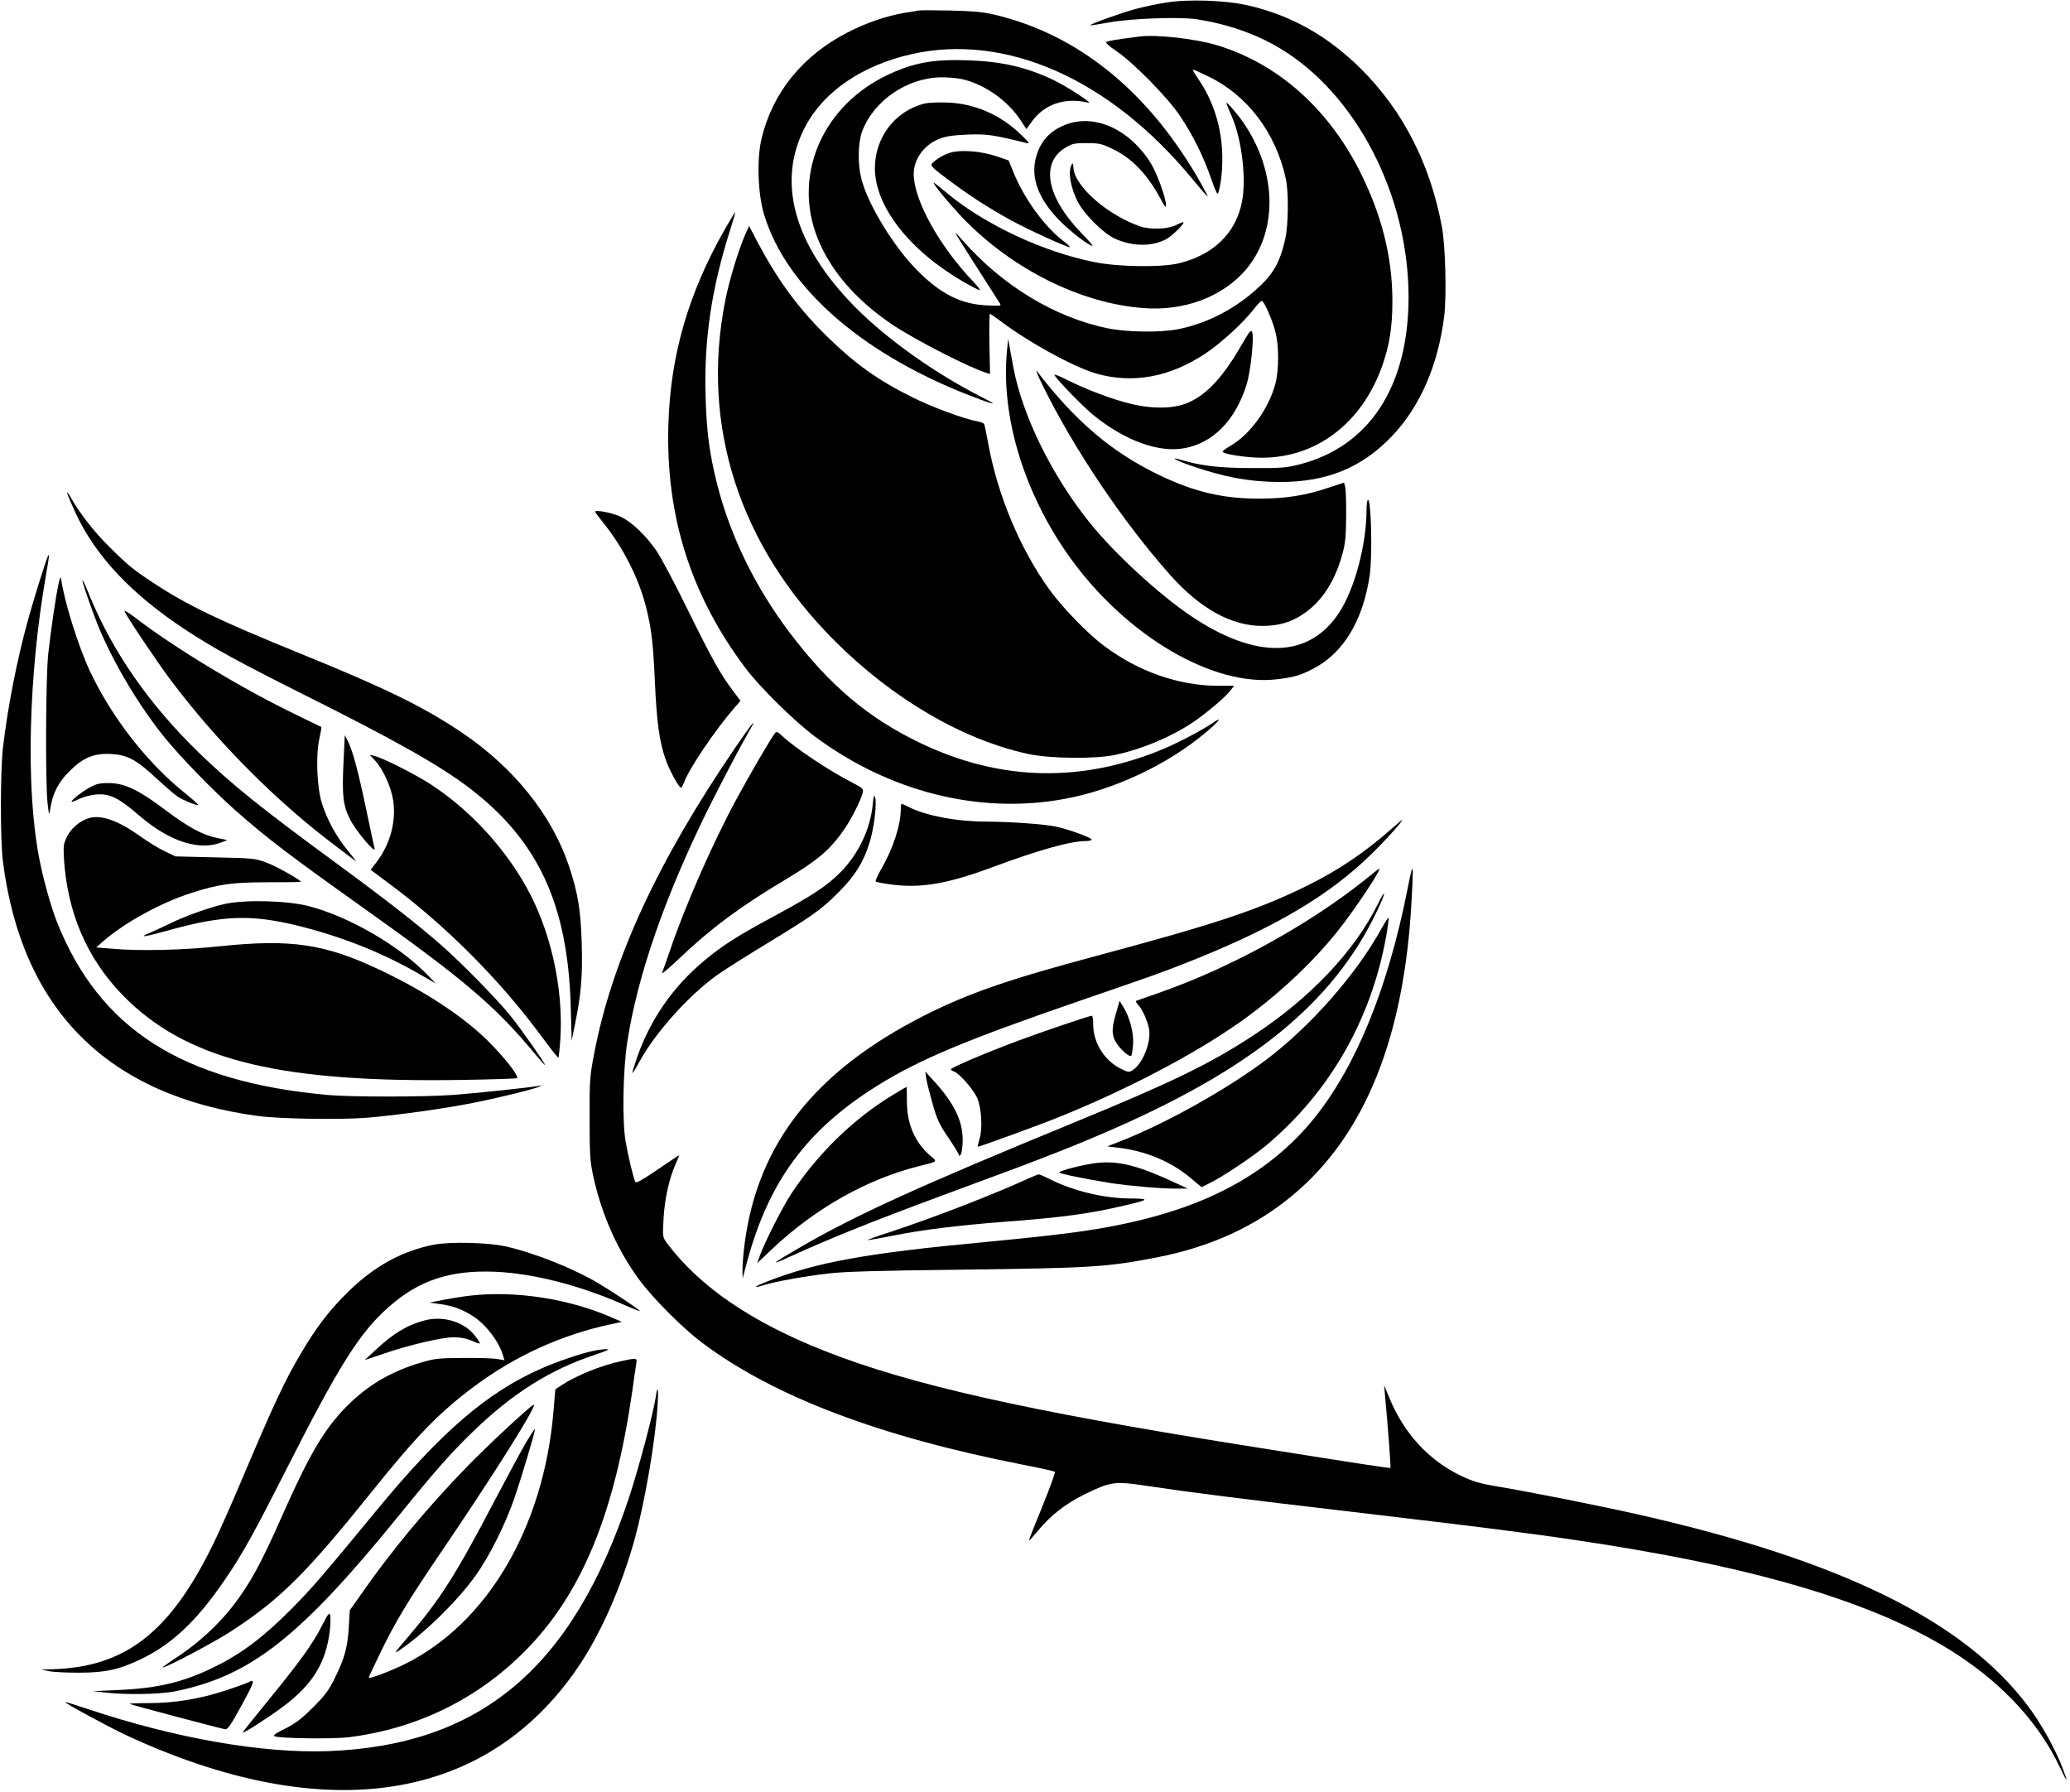  <svg version="1.0" xmlns="http://www.w3.org/2000/svg"
 width="1280pt" height="1108pt" viewBox="0 0 1280 1108"
 preserveAspectRatio="xMidYMid meet"><g transform="translate(0,1108) scale(0.1,-0.1)"
fill="#000000" stroke="none">
<path d="M7210 11064 c-52 -8 -138 -26 -190 -40 -94 -26 -284 -94 -277 -100 2
-2 52 6 113 17 137 25 436 36 544 20 187 -29 362 -89 510 -177 474 -281 799
-908 800 -1539 0 -555 -243 -927 -677 -1037 -77 -20 -113 -23 -288 -22 -201 0
-314 13 -440 50 -79 23 -39 -1 59 -35 203 -71 366 -101 553 -101 288 0 503 88
689 282 174 182 286 438 324 741 16 124 8 440 -14 555 -72 387 -239 714 -496
972 -207 206 -430 333 -700 396 -137 32 -370 41 -510 18z"/>
<path d="M5680 11015 c-8 -2 -49 -9 -90 -15 -107 -18 -236 -62 -348 -120 -280
-144 -465 -373 -533 -657 -30 -127 -23 -339 15 -467 140 -466 629 -885 1337
-1146 43 -16 79 -27 79 -25 0 3 -28 19 -62 36 -290 146 -590 359 -788 558
-382 386 -491 780 -309 1121 114 215 352 377 655 445 583 132 1227 -154 1734
-768 52 -63 96 -114 98 -112 1 1 -16 35 -39 76 -318 567 -760 928 -1287 1050
-65 15 -133 21 -267 24 -99 2 -187 2 -195 0z"/>
<path d="M7045 10854 c-156 -20 -193 -27 -203 -33 -8 -5 14 -25 60 -56 108
-73 321 -290 397 -405 80 -121 142 -246 190 -384 26 -76 40 -104 44 -90 20 64
29 169 24 264 -9 162 -59 313 -147 441 -22 32 -37 59 -33 59 4 0 48 -20 98
-44 240 -117 414 -348 476 -631 18 -83 16 -283 -3 -370 -36 -159 -79 -229
-201 -333 -134 -115 -300 -196 -465 -228 -110 -21 -313 -18 -432 6 -327 67
-651 263 -899 545 -65 74 -66 76 94 -175 72 -113 135 -211 140 -219 7 -12 -7
-13 -86 -9 -158 8 -281 70 -424 213 -146 145 -309 411 -349 571 -23 92 -21
220 5 291 71 191 279 333 491 335 42 0 100 -5 130 -12 135 -31 276 -130 356
-249 l39 -59 31 43 c79 112 208 155 352 120 37 -10 -133 101 -217 141 -167 79
-315 113 -521 121 -222 8 -342 -14 -507 -92 -386 -185 -572 -589 -444 -968 75
-219 243 -420 489 -582 142 -93 461 -256 568 -290 l24 -7 -4 186 c-2 102 0
186 3 186 3 0 27 -16 52 -35 179 -137 464 -294 607 -335 225 -64 455 -22 675
125 96 64 231 188 295 270 23 30 47 55 52 55 13 0 65 -115 84 -190 23 -85 23
-234 1 -320 -40 -154 -154 -313 -276 -385 -28 -16 -51 -33 -51 -37 0 -15 145
-38 243 -38 337 0 617 213 743 565 46 130 64 241 64 404 0 275 -68 540 -206
811 -200 389 -511 661 -884 772 -132 39 -374 66 -475 52z"/>
<path d="M5717 10440 c-182 -46 -307 -209 -307 -400 0 -236 214 -510 550 -704
52 -30 97 -52 99 -50 3 3 -16 26 -40 52 -210 219 -369 506 -369 666 0 93 65
181 159 218 42 16 85 22 176 26 119 4 155 -1 365 -53 20 -5 12 6 -37 53 -127
123 -288 193 -458 198 -55 2 -117 -1 -138 -6z"/>
<path d="M7584 10440 c2 -8 18 -46 35 -85 61 -143 89 -387 60 -527 -39 -190
-174 -322 -385 -375 -108 -27 -374 -24 -524 6 -320 63 -684 234 -919 431 -39
33 -73 60 -77 60 -11 0 94 -128 176 -214 305 -319 735 -534 1125 -561 243 -18
470 65 615 222 213 233 213 611 0 923 -43 62 -114 143 -106 120z"/>
<path d="M6600 10313 c-104 -36 -168 -105 -195 -210 -32 -126 18 -256 149
-389 70 -70 180 -154 202 -154 4 0 -26 35 -68 78 -215 221 -256 432 -103 527
44 27 56 30 134 30 78 0 93 -3 161 -36 121 -58 217 -159 299 -313 25 -47 31
-54 31 -33 0 41 -54 191 -91 253 -125 207 -340 310 -519 247z"/>
<path d="M5879 10137 c-44 -13 -95 -43 -117 -70 -10 -11 8 -29 96 -94 137
-103 249 -175 388 -252 108 -60 363 -176 370 -169 2 2 -19 22 -47 43 -114 89
-236 258 -301 417 l-31 76 -79 27 c-95 31 -214 40 -279 22z"/>
<path d="M6627 10063 c-25 -43 -7 -148 41 -237 40 -75 157 -190 225 -221 106
-49 226 -51 314 -6 37 18 119 98 111 107 -2 2 -23 -6 -47 -18 -50 -25 -154
-29 -216 -9 -198 65 -408 246 -417 360 -2 32 -4 36 -11 24z"/>
<path d="M4482 9662 c-225 -394 -337 -780 -349 -1208 -17 -565 140 -1059 480
-1509 87 -115 304 -329 426 -419 462 -343 1017 -482 1541 -386 308 56 642 213
878 413 79 66 105 101 45 60 -61 -43 -213 -123 -303 -161 -508 -214 -1014
-203 -1507 33 -324 155 -563 357 -809 682 -213 282 -367 596 -449 917 -48 190
-66 326 -72 548 -10 350 37 665 151 1023 19 60 34 111 32 112 -1 2 -30 -45
-64 -105z"/>
<path d="M4610 9634 c-42 -95 -100 -284 -124 -406 -156 -774 83 -1520 678
-2113 357 -356 787 -608 1191 -696 136 -30 418 -33 543 -6 169 37 344 111 477
200 81 54 206 160 233 197 l23 30 -98 0 c-243 0 -495 88 -705 246 -103 76
-263 242 -342 353 -182 255 -318 582 -376 903 -11 60 -22 113 -25 117 -2 5
-22 12 -42 16 -83 15 -285 90 -404 150 -212 105 -352 206 -523 373 -182 178
-306 348 -436 593 l-48 92 -22 -49z"/>
<path d="M7680 8952 c-114 -199 -212 -306 -327 -359 -89 -41 -224 -44 -368 -8
-114 28 -274 89 -392 149 -40 20 -73 33 -73 29 0 -15 169 -190 238 -247 196
-160 406 -237 567 -207 178 33 316 175 384 395 24 78 47 291 34 322 -7 18 -15
8 -63 -74z"/>
<path d="M6227 8915 c-40 -408 105 -885 389 -1282 349 -485 884 -800 1279
-753 105 12 146 24 230 68 183 96 305 299 345 577 17 125 9 465 -11 465 -5 0
-9 -30 -9 -67 -1 -212 -73 -483 -169 -630 -185 -284 -512 -293 -913 -24 -201
135 -477 389 -631 581 -233 290 -416 662 -471 960 -9 47 -19 105 -24 130 l-8
45 -7 -70z"/>
<path d="M6449 8694 c193 -392 497 -843 786 -1168 186 -209 379 -316 570 -316
105 0 184 24 263 80 109 76 188 200 233 365 18 65 22 109 23 235 1 85 -2 167
-6 181 l-7 25 -98 -32 c-142 -48 -265 -67 -428 -67 -222 0 -398 41 -611 143
-295 140 -525 335 -762 645 -12 17 4 -25 37 -91z"/>
<path d="M416 8030 c3 -14 26 -67 50 -119 126 -271 346 -504 684 -727 173
-113 319 -193 725 -397 571 -285 843 -439 1026 -578 426 -324 610 -720 628
-1349 l6 -215 22 110 c37 181 46 293 40 494 -6 203 -23 309 -78 474 -106 318
-343 613 -668 831 -234 157 -469 272 -996 486 -497 202 -696 297 -905 435
-125 82 -157 108 -272 222 -98 97 -183 206 -239 305 -17 29 -27 42 -23 28z"/>
<path d="M3680 7916 c0 -3 21 -32 47 -64 128 -157 229 -358 273 -546 30 -126
39 -211 50 -450 11 -241 28 -363 65 -469 23 -68 83 -177 96 -177 4 0 12 14 18
30 28 82 192 325 310 461 l40 46 -48 64 c-78 104 -125 188 -276 494 -78 160
-165 324 -193 365 -64 96 -156 184 -226 216 -52 24 -156 44 -156 30z"/>
<path d="M297 7643 c-10 -17 -91 -275 -123 -393 -69 -249 -126 -540 -156 -795
-16 -144 -17 -571 0 -701 117 -919 649 -1449 1577 -1574 136 -18 499 -24 672
-11 183 15 494 58 679 96 152 31 351 80 385 95 l24 10 -25 -4 c-53 -10 -392
-46 -532 -56 -186 -13 -629 -13 -773 0 -900 82 -1410 408 -1673 1070 -39 99
-86 269 -111 401 -82 433 -65 1120 43 1742 21 121 23 136 13 120z"/>
<path d="M362 7470 c-17 -76 -48 -291 -64 -435 -15 -140 -18 -797 -4 -920 9
-79 10 -80 17 -35 15 96 49 162 118 231 86 86 152 113 261 107 99 -6 153 -35
278 -151 53 -49 112 -100 131 -113 36 -23 121 -57 127 -51 2 2 -35 35 -82 73
-236 189 -456 472 -590 759 -71 153 -156 424 -176 565 -3 18 -7 10 -16 -30z"/>
<path d="M510 7488 c0 -14 66 -202 97 -278 95 -230 251 -492 411 -690 103
-126 300 -329 444 -456 187 -165 326 -271 773 -589 643 -457 830 -617 1083
-923 29 -35 52 -60 52 -56 0 11 -152 228 -214 304 -84 104 -300 324 -426 435
-143 126 -348 286 -640 500 -479 351 -656 494 -859 690 -307 298 -533 622
-677 972 -34 83 -44 103 -44 91z"/>
<path d="M770 7302 c0 -15 194 -304 284 -425 290 -386 655 -753 1026 -1031 58
-44 111 -84 119 -90 8 -6 -13 22 -46 62 -70 83 -131 194 -163 297 -30 96 -38
290 -16 394 9 41 15 75 13 76 -1 1 -69 34 -152 74 -335 161 -752 412 -1007
608 -32 24 -58 40 -58 35z"/>
<path d="M4547 6458 c-481 -704 -763 -1315 -873 -1893 -27 -140 -29 -166 -28
-400 0 -222 2 -262 22 -355 53 -244 153 -466 291 -651 88 -116 266 -294 384
-382 441 -331 1094 -579 1982 -753 105 -20 193 -40 198 -44 4 -3 -31 -100 -78
-215 -47 -114 -84 -209 -83 -211 2 -1 28 28 58 64 78 94 170 165 285 222 162
79 187 83 373 55 279 -42 603 -83 1262 -160 979 -115 1346 -163 1765 -235 921
-157 1572 -370 2005 -655 285 -188 499 -423 624 -685 51 -107 58 -111 21 -14
-43 115 -134 279 -215 386 -397 527 -1153 899 -2405 1183 -252 57 -660 138
-880 175 -106 18 -147 30 -222 66 -198 95 -350 260 -441 479 l-33 80 5 -60
c20 -213 37 -447 34 -451 -4 -3 -189 25 -923 142 -1336 213 -2051 374 -2575
581 -453 178 -775 399 -975 666 -28 38 -28 38 -22 150 6 119 34 247 73 336 13
29 24 55 24 58 0 2 -59 -37 -132 -87 -95 -65 -134 -87 -139 -78 -12 21 -46
166 -61 253 -21 130 -16 442 11 613 62 407 233 899 496 1432 93 186 198 386
262 498 50 85 11 38 -90 -110z"/>
<path d="M4793 6548 c-24 -29 -158 -259 -238 -407 -149 -275 -319 -662 -415
-946 -21 -60 -41 -119 -46 -130 -4 -11 42 28 103 86 195 186 377 322 657 489
204 122 278 185 367 313 42 60 104 183 114 227 5 23 -1 28 -70 64 -139 71
-350 212 -431 288 -24 23 -33 26 -41 16z"/>
<path d="M2125 6386 c-11 -222 -5 -282 38 -369 36 -73 163 -224 153 -182 -3
11 -26 118 -51 238 -50 239 -85 369 -114 425 l-19 36 -7 -148z"/>
<path d="M2318 6379 c49 -51 100 -163 113 -246 20 -133 -18 -273 -104 -385
l-35 -46 106 -79 c356 -263 692 -600 950 -950 53 -72 100 -132 104 -132 3 -1
9 52 13 117 17 269 -40 574 -154 826 -131 288 -370 564 -642 743 -98 64 -299
166 -353 179 l-30 7 32 -34z"/>
<path d="M571 6220 c-47 -22 -135 -89 -128 -97 3 -2 24 6 48 18 25 12 70 24
106 27 83 6 136 -20 268 -134 186 -159 372 -218 510 -160 l30 12 -62 13 c-88
17 -180 67 -318 171 -160 121 -246 164 -339 168 -55 2 -81 -2 -115 -18z"/>
<path d="M5397 6109 c-14 -152 -87 -307 -197 -419 -84 -86 -172 -144 -416
-276 -225 -121 -313 -177 -431 -275 -192 -161 -329 -358 -412 -592 -17 -49
-31 -94 -31 -100 0 -7 20 24 43 67 101 184 304 410 482 538 44 31 181 118 305
193 289 176 336 209 446 319 101 101 152 183 190 303 28 85 48 251 35 284 -6
17 -9 8 -14 -42z"/>
<path d="M5570 6076 c0 -96 -48 -244 -120 -368 -22 -38 -38 -73 -35 -78 3 -4
51 -13 107 -20 176 -22 342 7 608 106 296 110 490 164 586 164 19 0 34 4 34 9
0 12 -147 65 -220 80 -76 16 -281 30 -425 31 -187 0 -379 36 -487 91 -21 11
-40 19 -43 19 -3 0 -5 -15 -5 -34z"/>
<path d="M548 6021 c-76 -25 -137 -91 -153 -167 -3 -17 -1 -80 5 -140 33 -330
166 -605 398 -826 390 -370 956 -503 2060 -485 184 3 336 8 339 11 13 13 -77
128 -181 231 -152 151 -394 310 -671 440 -336 159 -545 190 -980 145 -235 -25
-501 -31 -670 -16 l-100 8 45 40 c130 113 355 237 540 296 174 56 255 67 478
67 111 0 202 1 202 3 0 11 -150 95 -210 118 -73 27 -83 28 -320 33 l-245 6
-65 31 c-36 17 -104 58 -151 92 -139 100 -246 137 -321 113z"/>
<path d="M8620 5969 c-176 -157 -340 -268 -545 -369 -303 -148 -560 -233
-1295 -430 -546 -146 -794 -232 -1065 -369 -674 -342 -1028 -790 -1110 -1406
-8 -61 -14 -135 -14 -165 l1 -55 28 105 c134 495 367 812 798 1083 262 165
554 287 1287 539 451 155 464 160 620 221 548 215 898 420 1166 687 97 96 190
201 177 200 -1 -1 -23 -19 -48 -41z"/>
<path d="M8445 5644 c-352 -282 -840 -550 -1280 -703 -66 -23 -126 -44 -134
-47 -11 -3 -9 -9 7 -27 26 -27 58 -99 67 -148 15 -80 -38 -214 -99 -254 -24
-16 -28 -16 -73 6 -103 50 -173 161 -173 274 0 30 -4 55 -8 55 -15 0 -316
-102 -457 -155 -194 -72 -415 -166 -415 -176 0 -4 8 -10 19 -14 31 -9 120
-111 143 -162 27 -63 35 -190 15 -255 -8 -27 -13 -48 -11 -48 13 0 375 132
499 182 421 170 834 386 1116 584 227 159 448 364 608 564 108 134 281 396
259 389 -2 0 -39 -29 -83 -65z"/>
<path d="M8727 5693 c-3 -10 -13 -56 -22 -103 -121 -614 -317 -1098 -577
-1422 -254 -315 -611 -523 -1098 -637 -233 -55 -424 -81 -945 -131 -732 -69
-1030 -123 -1338 -242 -86 -33 -99 -47 -21 -23 75 23 244 53 394 71 103 12
301 18 840 24 790 10 886 16 1195 76 331 65 605 190 836 382 450 373 694 980
738 1832 10 177 9 213 -2 173z"/>
<path d="M8521 5492 c-145 -294 -422 -586 -776 -817 -268 -175 -500 -287
-1095 -532 -962 -395 -1360 -576 -1699 -773 -178 -103 -198 -120 -76 -64 259
118 507 218 955 384 482 178 532 197 700 263 1018 399 1577 791 1898 1330 58
98 138 265 130 273 -2 2 -19 -27 -37 -64z"/>
<path d="M1390 5491 c-95 -21 -254 -78 -345 -124 -33 -16 -85 -40 -115 -53
-81 -34 -43 -29 120 16 331 92 509 97 798 25 266 -67 505 -161 732 -290 l115
-66 -55 57 c-177 180 -481 356 -729 421 -133 35 -393 42 -521 14z"/>
<path d="M8545 5343 c-157 -286 -441 -609 -719 -818 -238 -178 -606 -385 -880
-494 l-99 -39 59 -7 c173 -19 333 -85 453 -186 l71 -59 58 29 c81 41 257 159
338 226 394 329 652 778 745 1293 11 63 18 116 16 118 -3 3 -21 -26 -42 -63z"/>
<path d="M6902 4818 c-31 -102 -29 -145 8 -196 29 -41 76 -79 85 -70 3 3 8 32
11 65 7 69 -18 169 -59 236 l-24 39 -21 -74z"/>
<path d="M5727 4415 c3 -22 21 -93 39 -157 29 -102 42 -130 99 -213 36 -53 65
-101 65 -108 0 -7 6 -3 12 7 6 11 11 52 11 90 -1 118 -54 226 -177 361 l-55
60 6 -40z"/>
<path d="M5519 4309 c-242 -147 -466 -365 -629 -614 -54 -84 -155 -283 -189
-372 l-19 -53 96 91 c265 249 586 430 905 509 119 30 115 26 69 65 -94 81
-144 195 -144 333 0 50 -1 92 -2 92 -2 0 -41 -23 -87 -51z"/>
<path d="M6785 3890 c-77 -8 -235 -48 -235 -59 0 -8 163 -41 320 -66 121 -18
315 -35 405 -34 l70 0 -65 30 c-239 112 -358 143 -495 129z"/>
<path d="M6360 3794 c-208 -96 -587 -243 -852 -330 -81 -26 -146 -50 -144 -51
2 -2 70 10 152 26 182 37 412 65 684 86 364 27 542 51 755 102 152 35 158 42
37 43 -164 0 -355 46 -504 121 -32 16 -61 29 -65 28 -4 0 -33 -12 -63 -25z"/>
<path d="M2687 3385 c-196 -37 -371 -132 -532 -290 -115 -112 -196 -217 -290
-376 -106 -178 -168 -311 -381 -814 -53 -126 -125 -288 -160 -360 -271 -560
-551 -777 -1014 -786 l-55 -1 45 -10 c25 -6 108 -10 185 -10 164 0 249 18 385
83 193 92 349 239 522 494 105 153 174 277 376 675 332 655 458 854 640 1013
185 162 377 225 652 214 235 -10 519 -82 791 -201 56 -25 104 -44 106 -42 4 4
-159 113 -254 170 -157 94 -407 193 -583 231 -107 23 -335 28 -433 10z"/>
<path d="M2905 3069 c-38 -4 -110 -16 -160 -25 l-90 -18 60 -8 c85 -11 147
-34 216 -80 79 -53 155 -155 180 -240 l8 -28 -42 7 c-23 5 -118 8 -212 7 -154
-1 -179 -4 -260 -28 -187 -55 -332 -141 -460 -270 -138 -139 -230 -294 -395
-666 -139 -314 -204 -433 -315 -576 -87 -111 -209 -223 -333 -305 -58 -38
-101 -69 -97 -69 25 0 327 160 430 228 301 197 458 354 864 859 280 349 418
491 636 653 253 188 539 318 845 383 l65 14 -50 22 c-269 120 -604 173 -890
140z"/>
<path d="M2625 2916 c-106 -28 -195 -81 -305 -185 l-65 -60 116 39 c161 55
362 102 436 102 41 0 78 -8 109 -21 26 -12 49 -20 51 -17 2 2 -11 23 -30 47
-65 86 -196 126 -312 95z"/>
<path d="M3670 2728 c-74 -15 -228 -67 -324 -110 -335 -147 -622 -395 -1023
-883 -315 -383 -400 -481 -513 -595 -176 -178 -309 -279 -475 -362 -194 -97
-353 -136 -600 -147 l-160 -7 80 -9 c125 -15 338 -11 434 9 465 96 770 337
1386 1096 218 269 314 377 446 505 246 239 480 387 759 479 77 26 96 35 70 34
-19 0 -55 -4 -80 -10z"/>
<path d="M3840 2664 c-123 -26 -277 -89 -370 -150 l-36 -24 -12 -142 c-62
-715 -409 -1303 -917 -1556 -86 -43 -225 -95 -225 -85 0 3 31 71 70 150 91
190 176 330 365 608 336 493 625 953 583 929 -33 -19 -278 -247 -403 -375
-253 -260 -474 -525 -672 -810 l-60 -85 -6 -100 c-7 -127 -26 -196 -84 -314
-39 -80 -60 -109 -137 -186 -72 -72 -108 -99 -173 -132 -61 -30 -77 -42 -65
-47 33 -14 359 -18 459 -6 432 54 816 246 1113 557 336 352 532 838 640 1584
11 80 22 157 25 173 5 32 1 32 -95 11z"/>
<path d="M4055 2443 c-14 -97 -108 -450 -165 -621 -350 -1055 -918 -1533
-1860 -1569 -407 -15 -949 80 -1489 261 -74 25 -136 44 -138 42 -5 -5 266
-152 372 -202 1240 -578 2251 -418 2818 446 132 202 255 486 333 769 62 228
126 599 140 820 7 106 1 135 -11 54z"/>
<path d="M3253 2162 c-28 -48 -117 -213 -198 -367 -236 -451 -330 -598 -524
-827 -96 -112 -100 -118 -56 -88 155 107 354 302 468 461 81 114 181 312 236
471 46 134 134 428 129 433 -2 2 -26 -36 -55 -83z"/>
<path d="M1992 1031 c-55 -110 -133 -219 -329 -459 -87 -106 -160 -198 -162
-203 -4 -13 152 87 249 159 184 137 267 273 290 475 4 38 5 79 1 91 -5 18 -13
8 -49 -63z"/>
<path d="M1537 679 c-9 -5 -72 -28 -139 -50 -161 -53 -318 -79 -476 -79 -69 0
-123 -2 -120 -5 5 -5 549 -149 591 -157 15 -2 36 29 102 150 78 143 85 166 42
141z"/>
</g>
</svg>
